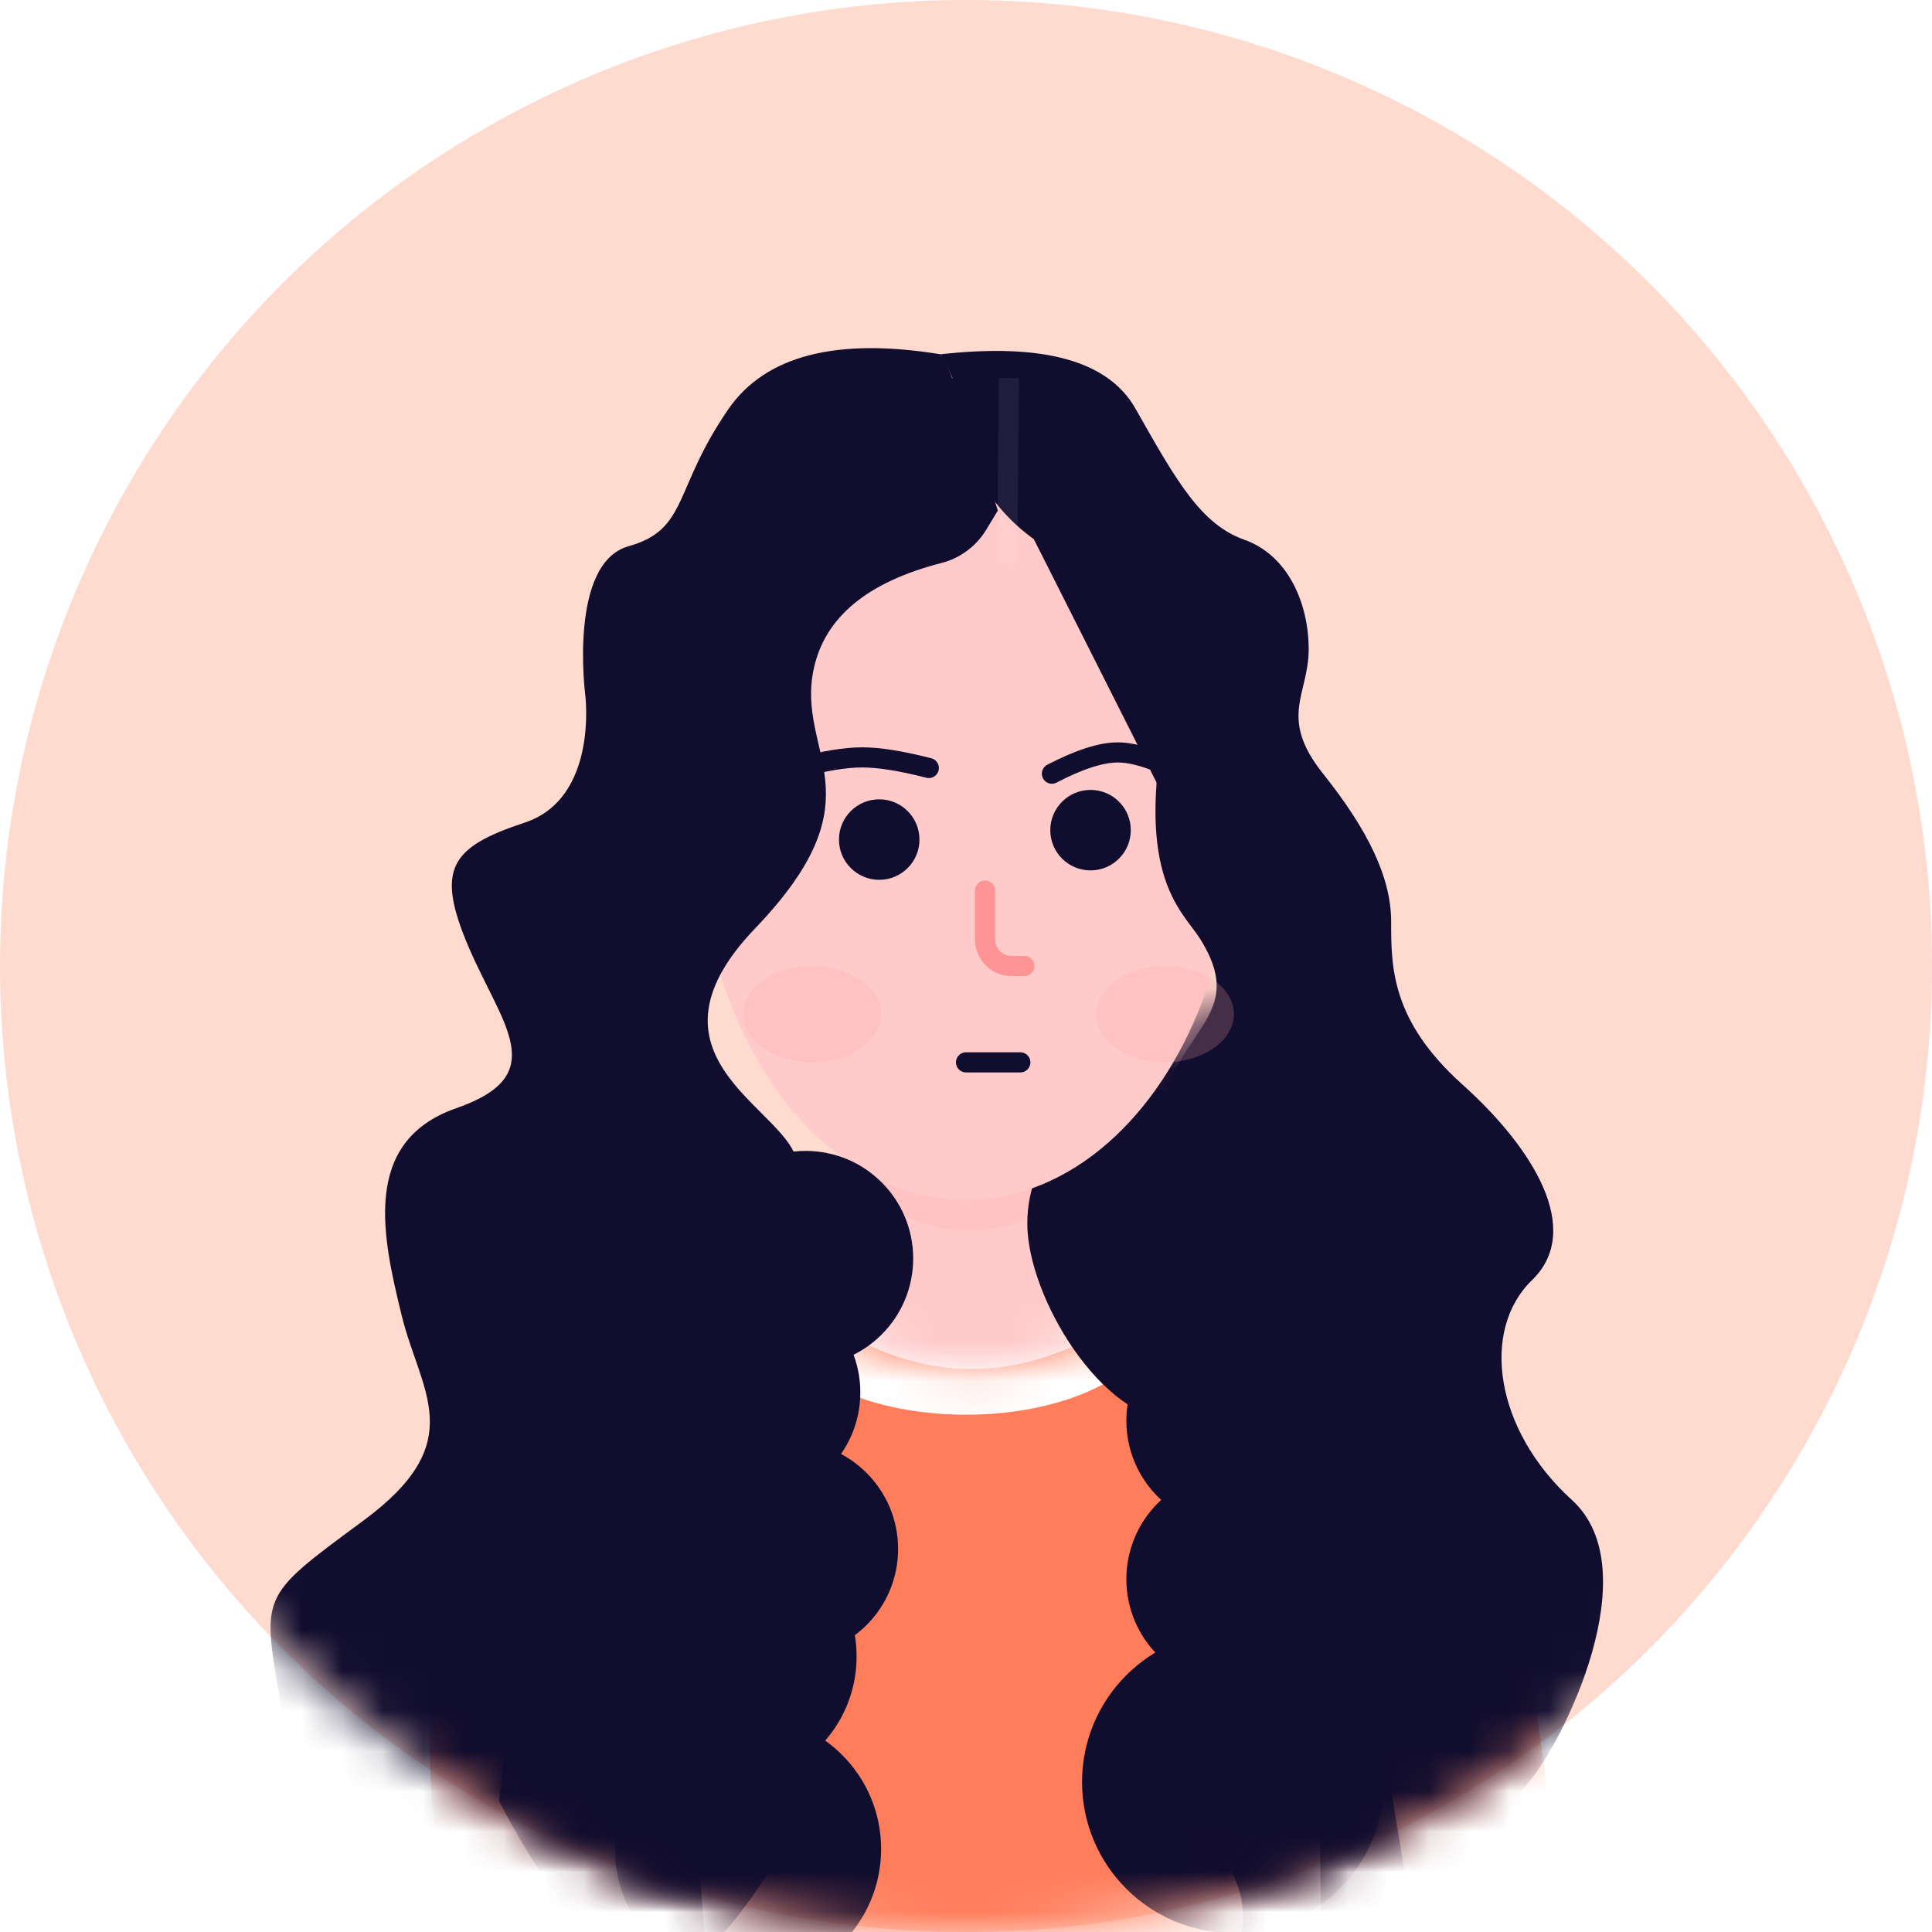 <?xml version="1.0" encoding="UTF-8"?>
<svg width="48px" height="48px" viewBox="0 0 48 48" version="1.1" xmlns="http://www.w3.org/2000/svg" xmlns:xlink="http://www.w3.org/1999/xlink">
    <title>avatar_03</title>
    <defs>
        <circle id="path-1" cx="24" cy="24" r="24"></circle>
        <circle id="path-3" cx="24" cy="24" r="24"></circle>
        <rect id="path-5" x="0" y="0" width="5.203" height="5.625"></rect>
        <circle id="path-7" cx="24" cy="24" r="24"></circle>
        <path d="M0.12,15.713 C-0.557,9.361 1.624,4.124 6.662,0 C10.742,5.077 14.866,5.554 19.033,1.43 C22.936,0.758 25.437,2.876 26.535,7.784 C27.633,12.692 28.094,16.41 27.916,18.936 C10.063,23.139 0.797,22.064 0.12,15.713 Z" id="path-9"></path>
        <circle id="path-11" cx="24" cy="24" r="24"></circle>
        <circle id="path-13" cx="24" cy="24" r="24"></circle>
        <circle id="path-15" cx="24" cy="24" r="24"></circle>
        <circle id="path-17" cx="24" cy="24" r="24"></circle>
        <circle id="path-19" cx="24" cy="24" r="24"></circle>
        <circle id="path-21" cx="24" cy="24" r="24"></circle>
        <circle id="path-23" cx="24" cy="24" r="24"></circle>
        <circle id="path-25" cx="24" cy="24" r="24"></circle>
        <circle id="path-27" cx="24" cy="24" r="24"></circle>
        <circle id="path-29" cx="24" cy="24" r="24"></circle>
        <circle id="path-31" cx="24" cy="24" r="24"></circle>
        <circle id="path-33" cx="24" cy="24" r="24"></circle>
        <circle id="path-35" cx="24" cy="24" r="24"></circle>
        <circle id="path-37" cx="24" cy="24" r="24"></circle>
    </defs>
    <g id="页面-1" stroke="none" stroke-width="1" fill="none" fill-rule="evenodd">
        <g id="成功案例" transform="translate(-896, -3369)">
            <g id="avatar_03" transform="translate(896, 3369)">
                <rect id="矩形" fill="#FFFFFF" fill-rule="nonzero" x="0" y="0" width="48" height="48"></rect>
                <g id="路径-7">
                    <g id="蒙版" fill="#FFDBCF" fill-rule="nonzero">
                        <circle id="path-1" cx="24" cy="24" r="24"></circle>
                    </g>
                    <g id="矩形-Clipped">
                        <mask id="mask-2" fill="white">
                            <use xlink:href="#path-1"></use>
                        </mask>
                        <g id="path-1"></g>
                        <rect id="矩形" fill="#110D2E" fill-rule="nonzero" mask="url(#mask-2)" x="15.938" y="23.062" width="16.172" height="11.531"></rect>
                    </g>
                    <g id="椭圆形-Clipped">
                        <mask id="mask-4" fill="white">
                            <use xlink:href="#path-3"></use>
                        </mask>
                        <g id="path-1"></g>
                        <g id="椭圆形" mask="url(#mask-4)">
                            <g transform="translate(21.422, 28.969)" id="编组">
                                <g id="蒙版" fill="#FFCACA">
                                    <rect id="path-3" x="0" y="0" width="5.203" height="5.625"></rect>
                                </g>
                                <g id="椭圆形-Clipped">
                                    <mask id="mask-6" fill="white">
                                        <use xlink:href="#path-5"></use>
                                    </mask>
                                    <g id="path-3"></g>
                                    <ellipse id="椭圆形" fill="#FFB0B0" opacity="0.519" style="mix-blend-mode: multiply;" mask="url(#mask-6)" cx="2.672" cy="0.492" rx="2.203" ry="1.102"></ellipse>
                                </g>
                            </g>
                        </g>
                    </g>
                    <g id="椭圆形-Clipped">
                        <mask id="mask-8" fill="white">
                            <use xlink:href="#path-7"></use>
                        </mask>
                        <g id="path-1"></g>
                        <g id="椭圆形" mask="url(#mask-8)">
                            <g transform="translate(10.682, 29.812)" id="编组">
                                <g id="蒙版" fill="#FF7D5B">
                                    <path d="M0.12,15.713 C-0.557,9.361 1.624,4.124 6.662,0 C10.742,5.077 14.866,5.554 19.033,1.43 C22.936,0.758 25.437,2.876 26.535,7.784 C27.633,12.692 28.094,16.41 27.916,18.936 C10.063,23.139 0.797,22.064 0.12,15.713 Z" id="path-5"></path>
                                </g>
                                <g id="椭圆形-Clipped">
                                    <mask id="mask-10" fill="white">
                                        <use xlink:href="#path-9"></use>
                                    </mask>
                                    <g id="path-5"></g>
                                    <ellipse id="椭圆形" fill="#FFFFFF" mask="url(#mask-10)" cx="13.318" cy="2.859" rx="4.734" ry="2.477"></ellipse>
                                </g>
                            </g>
                        </g>
                    </g>
                    <g id="椭圆形备份-6-Clipped">
                        <mask id="mask-12" fill="white">
                            <use xlink:href="#path-11"></use>
                        </mask>
                        <g id="path-1"></g>
                        <path d="M29.213,35.297 C31.038,35.297 32.133,32.224 32.133,30.398 C32.133,28.573 30.653,27.094 28.828,27.094 C27.003,27.094 25.523,28.573 25.523,30.398 C25.523,32.224 27.388,35.297 29.213,35.297 Z" id="椭圆形备份-6" fill="#110D2E" fill-rule="nonzero" mask="url(#mask-12)"></path>
                    </g>
                    <g id="椭圆形-Clipped">
                        <mask id="mask-14" fill="white">
                            <use xlink:href="#path-13"></use>
                        </mask>
                        <g id="path-1"></g>
                        <ellipse id="椭圆形" fill="#FFCACA" fill-rule="nonzero" mask="url(#mask-14)" cx="24" cy="20.484" rx="6.656" ry="9.328"></ellipse>
                    </g>
                    <g id="路径-10-Clipped">
                        <mask id="mask-16" fill="white">
                            <use xlink:href="#path-15"></use>
                        </mask>
                        <g id="path-1"></g>
                        <path d="M23.369,8.802 C20.77,8.38 19.011,8.836 18.092,10.171 C16.714,12.174 17.107,13.151 15.614,13.572 C14.122,13.992 14.539,17.25 14.539,17.25 C14.539,17.25 14.879,19.828 13.035,20.438 C11.191,21.047 10.813,21.586 11.644,23.531 C12.475,25.476 13.716,26.705 11.338,27.532 C8.96,28.359 9.509,30.75 9.977,32.672 C10.445,34.594 11.688,35.814 9.038,37.772 C6.389,39.729 6.511,39.58 6.997,42.476 C7.321,44.406 10.852,46.664 17.591,49.248 L15.614,22.648" id="路径-10" fill="#110D2E" fill-rule="nonzero" mask="url(#mask-16)"></path>
                    </g>
                    <g id="路径-11-Clipped">
                        <mask id="mask-18" fill="white">
                            <use xlink:href="#path-17"></use>
                        </mask>
                        <g id="path-1"></g>
                        <path d="M23.369,8.802 C25.925,8.516 27.539,8.966 28.211,10.153 C29.22,11.933 29.828,13.025 30.918,13.411 C32.007,13.798 32.514,14.998 32.514,16.13 C32.514,17.262 31.753,17.819 32.871,19.222 C33.989,20.625 34.563,21.802 34.563,22.901 C34.563,24 34.552,25.345 36.328,26.939 C38.105,28.533 39.345,30.562 38.062,31.805 C36.78,33.047 37.134,35.523 39.053,37.266 C40.973,39.008 38.821,43.328 37.951,44.311 C37.081,45.294 36.727,47.655 37.951,48.586 C38.767,49.207 37.074,50.004 32.871,50.978 L32.514,26.939" id="路径-11" fill="#110D2E" fill-rule="nonzero" mask="url(#mask-18)"></path>
                    </g>
                    <g id="路径-13-Clipped">
                        <mask id="mask-20" fill="white">
                            <use xlink:href="#path-19"></use>
                        </mask>
                        <g id="path-1"></g>
                        <path d="M23.392,13.987 C21.558,14.457 20.501,15.328 20.221,16.6 C19.749,18.74 21.932,19.758 18.764,23.062 C15.595,26.367 19.806,27.614 19.806,28.969 C19.806,30.324 20.016,29.682 20.016,32.859 C20.016,36.037 20.221,34.605 20.221,36.517 C20.221,38.43 17.731,38.885 18.498,41.451 C19.266,44.017 20.83,44.46 18.236,47.719 C16.507,49.891 14.56,48.899 12.396,44.742 L14.717,26.86 L16.283,16.855 L19.583,11.156 L21.422,9.803 L23.369,8.802 C23.58,9.084 24.055,10.377 24.792,12.684 L24.5,13.165 C24.252,13.573 23.854,13.868 23.392,13.987 Z" id="路径-13" fill="#110D2E" fill-rule="nonzero" mask="url(#mask-20)"></path>
                    </g>
                    <g id="椭圆形-Clipped">
                        <mask id="mask-22" fill="white">
                            <use xlink:href="#path-21"></use>
                        </mask>
                        <g id="path-1"></g>
                        <circle id="椭圆形" fill="#110D2E" fill-rule="nonzero" mask="url(#mask-22)" cx="20.016" cy="31.266" r="2.672"></circle>
                    </g>
                    <g id="椭圆形备份-7-Clipped">
                        <mask id="mask-24" fill="white">
                            <use xlink:href="#path-23"></use>
                        </mask>
                        <g id="path-1"></g>
                        <circle id="椭圆形备份-7" fill="#110D2E" fill-rule="nonzero" mask="url(#mask-24)" cx="30.656" cy="35.297" r="2.672"></circle>
                    </g>
                    <g id="椭圆形备份-8-Clipped">
                        <mask id="mask-26" fill="white">
                            <use xlink:href="#path-25"></use>
                        </mask>
                        <g id="path-1"></g>
                        <circle id="椭圆形备份-8" fill="#110D2E" fill-rule="nonzero" mask="url(#mask-26)" cx="30.656" cy="39.234" r="2.672"></circle>
                    </g>
                    <g id="椭圆形备份-9-Clipped">
                        <mask id="mask-28" fill="white">
                            <use xlink:href="#path-27"></use>
                        </mask>
                        <g id="path-1"></g>
                        <circle id="椭圆形备份-9" fill="#110D2E" fill-rule="nonzero" mask="url(#mask-28)" cx="30.633" cy="44.273" r="3.75"></circle>
                    </g>
                    <g id="椭圆形备份-2-Clipped">
                        <mask id="mask-30" fill="white">
                            <use xlink:href="#path-29"></use>
                        </mask>
                        <g id="path-1"></g>
                        <circle id="椭圆形备份-2" fill="#110D2E" fill-rule="nonzero" mask="url(#mask-30)" cx="18.703" cy="34.594" r="2.672"></circle>
                    </g>
                    <g id="椭圆形备份-3-Clipped">
                        <mask id="mask-32" fill="white">
                            <use xlink:href="#path-31"></use>
                        </mask>
                        <g id="path-1"></g>
                        <circle id="椭圆形备份-3" fill="#110D2E" fill-rule="nonzero" mask="url(#mask-32)" cx="19.641" cy="38.484" r="2.672"></circle>
                    </g>
                    <g id="椭圆形备份-4-Clipped">
                        <mask id="mask-34" fill="white">
                            <use xlink:href="#path-33"></use>
                        </mask>
                        <g id="path-1"></g>
                        <circle id="椭圆形备份-4" fill="#110D2E" fill-rule="nonzero" mask="url(#mask-34)" cx="18.094" cy="41.156" r="3.188"></circle>
                    </g>
                    <g id="椭圆形备份-5-Clipped">
                        <mask id="mask-36" fill="white">
                            <use xlink:href="#path-35"></use>
                        </mask>
                        <g id="path-1"></g>
                        <circle id="椭圆形备份-5" fill="#110D2E" fill-rule="nonzero" mask="url(#mask-36)" cx="18.586" cy="45.938" r="3.305"></circle>
                    </g>
                    <g id="路径-12-Clipped">
                        <mask id="mask-38" fill="white">
                            <use xlink:href="#path-37"></use>
                        </mask>
                        <g id="path-1"></g>
                        <path d="M27.074,14.079 C28.727,14.574 29.359,15.814 28.969,17.799 C28.179,21.82 29.387,22.634 29.823,23.336 C31.244,25.627 28.452,25.534 28.597,29.461 C28.67,31.42 28.978,33.637 29.953,33.938 C31.003,34.261 32.633,32.693 29.953,35.812 C28.738,37.227 29.501,38.558 30.925,40.536 C31.586,41.454 30.024,45.3 30.656,46.623 C31.385,48.148 30.18,49.808 29.507,49.917 C28.669,50.051 30.715,50.405 35.645,50.978 L33.768,39.717 L33.768,24.75 L30.925,15.494 L28.305,10.795 L25.027,9.391 L23.369,9.391 L24.007,11.171 C24.51,12.572 25.648,13.652 27.074,14.079 Z" id="路径-12" fill="#110D2E" fill-rule="nonzero" mask="url(#mask-38)"></path>
                    </g>
                </g>
                <line x1="25.065" y1="9.391" x2="25.023" y2="13.992" id="路径-9" stroke="#FFFFFF" stroke-width="0.5" opacity="0.064"></line>
                <path d="M26.134,19.222 C26.809,18.87 27.354,18.694 27.769,18.694 C28.185,18.694 28.73,18.87 29.404,19.222" id="路径-4" stroke="#110D2E" stroke-width="0.5" stroke-linecap="round" stroke-linejoin="round"></path>
                <path d="M19.806,19.081 C20.468,18.905 21.007,18.817 21.422,18.817 C21.837,18.817 22.389,18.905 23.076,19.081" id="路径-4备份" stroke="#110D2E" stroke-width="0.5" stroke-linecap="round" stroke-linejoin="round"></path>
                <circle id="椭圆形" fill="#110D2E" fill-rule="nonzero" cx="21.844" cy="20.859" r="1"></circle>
                <circle id="椭圆形备份" fill="#110D2E" fill-rule="nonzero" cx="27.094" cy="20.625" r="1"></circle>
                <path d="M24.474,22.125 L24.474,23.344 C24.474,23.706 24.767,24 25.13,24 L25.45,24 L25.45,24" id="路径-5" stroke="#FF9494" stroke-width="0.5" stroke-linecap="round" stroke-linejoin="round"></path>
                <line x1="24" y1="26.394" x2="25.35" y2="26.394" id="路径-8" stroke="#110D2E" stroke-width="0.5" stroke-linecap="round" stroke-linejoin="round"></line>
                <ellipse id="椭圆形" fill="#FFAAAA" fill-rule="nonzero" opacity="0.216" style="mix-blend-mode: multiply;" cx="20.18" cy="25.195" rx="1.711" ry="1.195"></ellipse>
                <ellipse id="椭圆形备份-2" fill="#FFAAAA" fill-rule="nonzero" opacity="0.216" style="mix-blend-mode: multiply;" cx="28.945" cy="25.195" rx="1.711" ry="1.195"></ellipse>
            </g>
        </g>
    </g>
</svg>